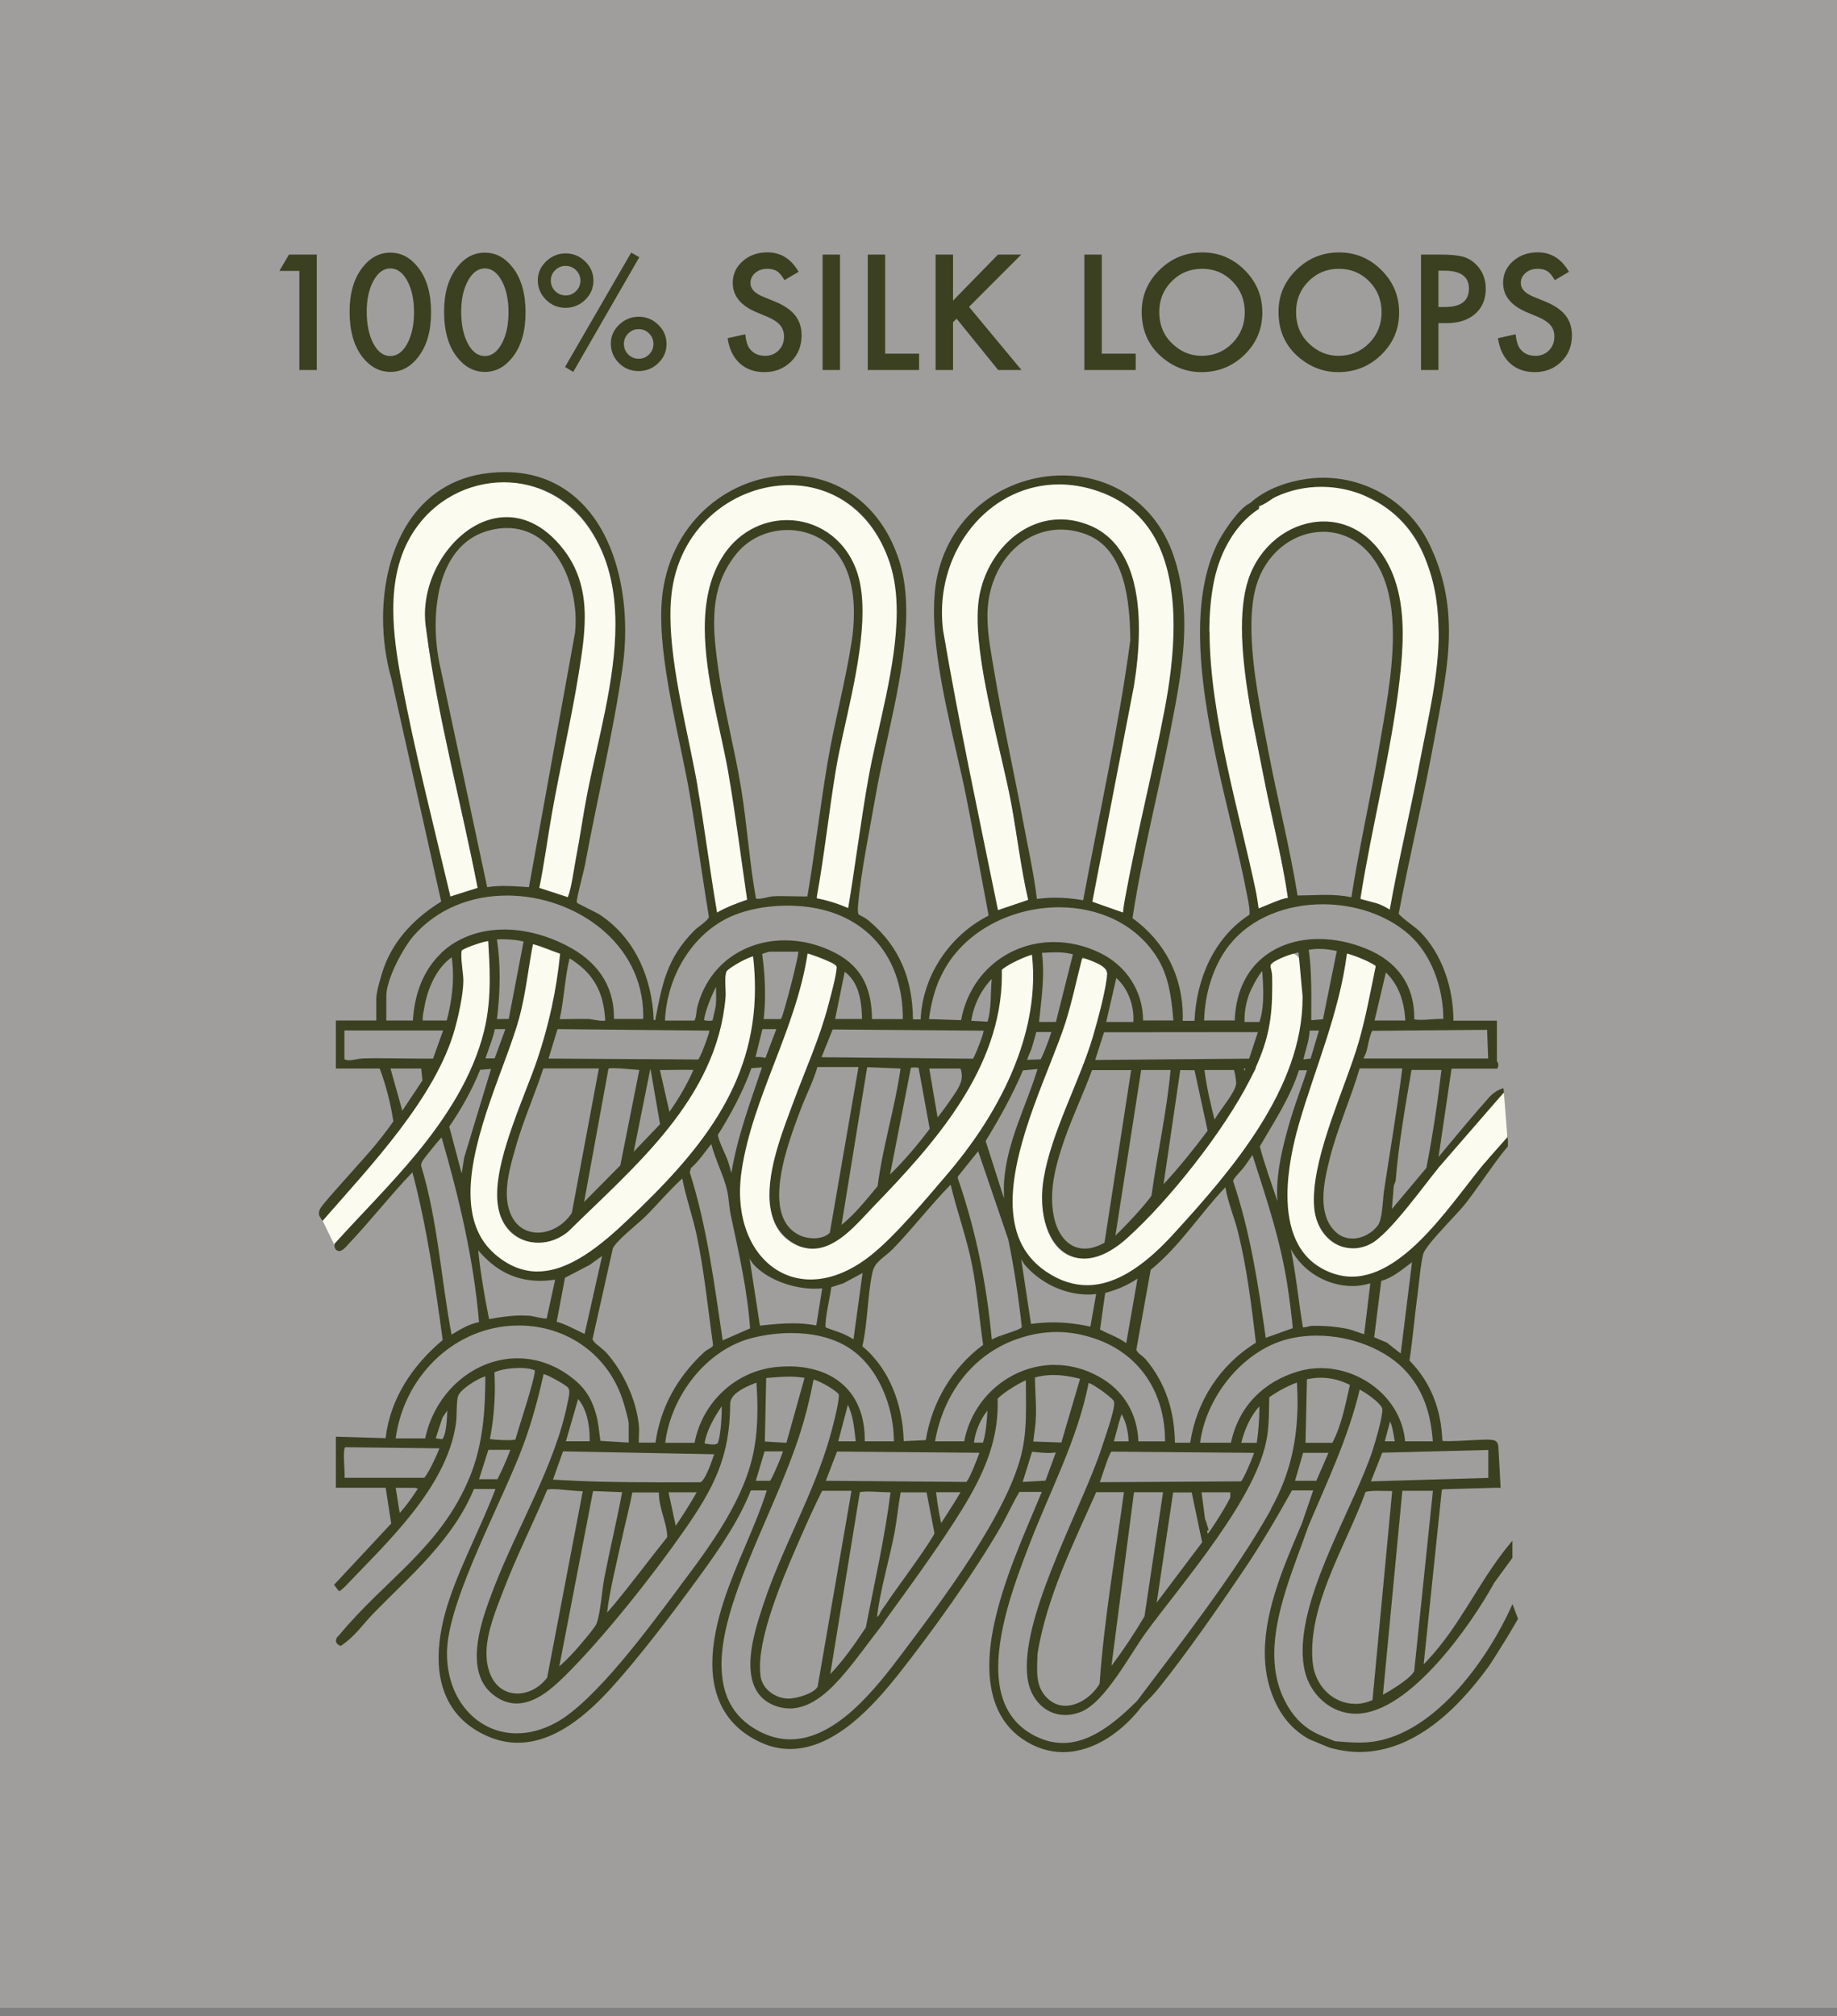 <svg width="144" height="158" viewBox="0 0 144 158" fill="none" xmlns="http://www.w3.org/2000/svg">
<rect x="0" y="0" width="144" height="158" fill="#808080" stroke="none"/>
<rect width="144" height="157.351" fill="#FCFBF0" fill-opacity="0.25"/>
<path d="M23.467 21.23H21.902L22.652 19.953H24.832V29H23.467V21.23ZM27.404 24.418C27.404 22.977 27.74 21.826 28.412 20.967C29.014 20.189 29.742 19.801 30.598 19.801C31.453 19.801 32.182 20.189 32.783 20.967C33.455 21.826 33.791 22.996 33.791 24.477C33.791 25.953 33.455 27.121 32.783 27.98C32.182 28.758 31.455 29.146 30.604 29.146C29.752 29.146 29.021 28.758 28.412 27.98C27.74 27.121 27.404 25.934 27.404 24.418ZM28.746 24.424C28.746 25.428 28.92 26.262 29.268 26.926C29.615 27.578 30.059 27.904 30.598 27.904C31.133 27.904 31.576 27.578 31.928 26.926C32.279 26.277 32.455 25.459 32.455 24.471C32.455 23.482 32.279 22.662 31.928 22.01C31.576 21.361 31.133 21.037 30.598 21.037C30.066 21.037 29.625 21.361 29.273 22.01C28.922 22.654 28.746 23.459 28.746 24.424ZM34.81 24.418C34.81 22.977 35.147 21.826 35.818 20.967C36.42 20.189 37.148 19.801 38.004 19.801C38.859 19.801 39.588 20.189 40.19 20.967C40.861 21.826 41.197 22.996 41.197 24.477C41.197 25.953 40.861 27.121 40.19 27.98C39.588 28.758 38.861 29.146 38.01 29.146C37.158 29.146 36.428 28.758 35.818 27.98C35.147 27.121 34.81 25.934 34.81 24.418ZM36.152 24.424C36.152 25.428 36.326 26.262 36.674 26.926C37.022 27.578 37.465 27.904 38.004 27.904C38.539 27.904 38.982 27.578 39.334 26.926C39.685 26.277 39.861 25.459 39.861 24.471C39.861 23.482 39.685 22.662 39.334 22.01C38.982 21.361 38.539 21.037 38.004 21.037C37.473 21.037 37.031 21.361 36.68 22.01C36.328 22.654 36.152 23.459 36.152 24.424ZM42.158 21.963C42.158 21.396 42.375 20.904 42.809 20.486C43.25 20.068 43.76 19.859 44.338 19.859C44.932 19.859 45.443 20.07 45.873 20.492C46.303 20.91 46.518 21.41 46.518 21.992C46.518 22.578 46.303 23.08 45.873 23.498C45.443 23.916 44.926 24.125 44.32 24.125C43.727 24.125 43.217 23.912 42.791 23.486C42.369 23.061 42.158 22.553 42.158 21.963ZM43.178 21.98C43.178 22.309 43.291 22.586 43.518 22.812C43.744 23.039 44.02 23.152 44.344 23.152C44.66 23.152 44.932 23.039 45.158 22.812C45.385 22.586 45.498 22.312 45.498 21.992C45.498 21.676 45.385 21.404 45.158 21.178C44.932 20.951 44.658 20.838 44.338 20.838C44.018 20.838 43.744 20.951 43.518 21.178C43.291 21.404 43.178 21.672 43.178 21.98ZM49.477 19.795L50.115 20.158L44.935 29.146L44.291 28.76L49.477 19.795ZM47.883 26.92C47.883 26.357 48.1 25.867 48.533 25.449C48.975 25.031 49.484 24.822 50.062 24.822C50.66 24.822 51.174 25.033 51.603 25.455C52.033 25.873 52.248 26.373 52.248 26.955C52.248 27.545 52.031 28.047 51.598 28.461C51.172 28.875 50.654 29.082 50.045 29.082C49.451 29.082 48.941 28.871 48.516 28.449C48.094 28.027 47.883 27.518 47.883 26.92ZM48.908 26.943C48.908 27.271 49.02 27.549 49.242 27.775C49.469 28.002 49.744 28.115 50.068 28.115C50.389 28.115 50.66 28.002 50.883 27.775C51.109 27.549 51.223 27.275 51.223 26.955C51.223 26.635 51.109 26.361 50.883 26.135C50.66 25.908 50.387 25.795 50.062 25.795C49.746 25.795 49.475 25.908 49.248 26.135C49.022 26.361 48.908 26.631 48.908 26.943ZM62.602 21.301L61.494 21.957C61.287 21.598 61.09 21.363 60.902 21.254C60.707 21.129 60.455 21.066 60.147 21.066C59.768 21.066 59.453 21.174 59.203 21.389C58.953 21.6 58.828 21.865 58.828 22.186C58.828 22.627 59.156 22.982 59.812 23.252L60.715 23.621C61.449 23.918 61.986 24.281 62.326 24.711C62.666 25.137 62.836 25.66 62.836 26.281C62.836 27.113 62.559 27.801 62.004 28.344C61.445 28.891 60.752 29.164 59.924 29.164C59.139 29.164 58.49 28.932 57.978 28.467C57.475 28.002 57.16 27.348 57.035 26.504L58.418 26.199C58.48 26.73 58.59 27.098 58.746 27.301C59.027 27.691 59.438 27.887 59.977 27.887C60.402 27.887 60.756 27.744 61.037 27.459C61.318 27.174 61.459 26.812 61.459 26.375C61.459 26.199 61.434 26.039 61.383 25.895C61.336 25.746 61.26 25.611 61.154 25.49C61.053 25.365 60.92 25.25 60.756 25.145C60.592 25.035 60.397 24.932 60.17 24.834L59.297 24.471C58.059 23.947 57.44 23.182 57.44 22.174C57.44 21.494 57.699 20.926 58.219 20.469C58.738 20.008 59.385 19.777 60.158 19.777C61.201 19.777 62.016 20.285 62.602 21.301ZM65.848 19.953V29H64.482V19.953H65.848ZM69.387 19.953V27.717H72.047V29H68.022V19.953H69.387ZM74.707 23.562L78.228 19.953H80.051L75.961 24.049L80.074 29H78.246L74.988 24.975L74.707 25.256V29H73.342V19.953H74.707V23.562ZM86.367 19.953V27.717H89.027V29H85.002V19.953H86.367ZM89.496 24.436C89.496 23.162 89.963 22.068 90.897 21.154C91.826 20.24 92.943 19.783 94.248 19.783C95.537 19.783 96.643 20.244 97.564 21.166C98.49 22.088 98.953 23.195 98.953 24.488C98.953 25.789 98.488 26.893 97.559 27.799C96.625 28.709 95.498 29.164 94.178 29.164C93.01 29.164 91.961 28.76 91.031 27.951C90.008 27.057 89.496 25.885 89.496 24.436ZM90.873 24.453C90.873 25.453 91.209 26.275 91.881 26.92C92.549 27.564 93.32 27.887 94.195 27.887C95.144 27.887 95.945 27.559 96.598 26.902C97.25 26.238 97.576 25.43 97.576 24.477C97.576 23.512 97.254 22.703 96.609 22.051C95.969 21.395 95.176 21.066 94.231 21.066C93.289 21.066 92.494 21.395 91.846 22.051C91.197 22.699 90.873 23.5 90.873 24.453ZM100.219 24.436C100.219 23.162 100.686 22.068 101.619 21.154C102.549 20.24 103.666 19.783 104.971 19.783C106.26 19.783 107.365 20.244 108.287 21.166C109.213 22.088 109.676 23.195 109.676 24.488C109.676 25.789 109.211 26.893 108.281 27.799C107.348 28.709 106.221 29.164 104.9 29.164C103.732 29.164 102.684 28.76 101.754 27.951C100.73 27.057 100.219 25.885 100.219 24.436ZM101.596 24.453C101.596 25.453 101.932 26.275 102.604 26.92C103.271 27.564 104.043 27.887 104.918 27.887C105.867 27.887 106.668 27.559 107.32 26.902C107.973 26.238 108.299 25.43 108.299 24.477C108.299 23.512 107.977 22.703 107.332 22.051C106.691 21.395 105.898 21.066 104.953 21.066C104.012 21.066 103.217 21.395 102.568 22.051C101.92 22.699 101.596 23.5 101.596 24.453ZM112.758 25.326V29H111.393V19.953H112.939C113.697 19.953 114.27 20.006 114.656 20.111C115.047 20.217 115.391 20.416 115.688 20.709C116.207 21.217 116.467 21.857 116.467 22.631C116.467 23.459 116.189 24.115 115.635 24.6C115.08 25.084 114.332 25.326 113.391 25.326H112.758ZM112.758 24.061H113.268C114.521 24.061 115.148 23.578 115.148 22.613C115.148 21.68 114.502 21.213 113.209 21.213H112.758V24.061ZM122.988 21.301L121.881 21.957C121.674 21.598 121.477 21.363 121.289 21.254C121.094 21.129 120.842 21.066 120.533 21.066C120.154 21.066 119.84 21.174 119.59 21.389C119.34 21.6 119.215 21.865 119.215 22.186C119.215 22.627 119.543 22.982 120.199 23.252L121.102 23.621C121.836 23.918 122.373 24.281 122.713 24.711C123.053 25.137 123.223 25.66 123.223 26.281C123.223 27.113 122.945 27.801 122.391 28.344C121.832 28.891 121.139 29.164 120.311 29.164C119.525 29.164 118.877 28.932 118.365 28.467C117.861 28.002 117.547 27.348 117.422 26.504L118.805 26.199C118.867 26.73 118.977 27.098 119.133 27.301C119.414 27.691 119.824 27.887 120.363 27.887C120.789 27.887 121.143 27.744 121.424 27.459C121.705 27.174 121.846 26.812 121.846 26.375C121.846 26.199 121.82 26.039 121.77 25.895C121.723 25.746 121.646 25.611 121.541 25.49C121.439 25.365 121.307 25.25 121.143 25.145C120.979 25.035 120.783 24.932 120.557 24.834L119.684 24.471C118.445 23.947 117.826 23.182 117.826 22.174C117.826 21.494 118.086 20.926 118.605 20.469C119.125 20.008 119.771 19.777 120.545 19.777C121.588 19.777 122.402 20.285 122.988 21.301Z" fill="#3B4021"/>
<g clip-path="url(#clip0_7099_21768)">
<path d="M116.953 86.563L116.754 91.106C113.767 94.462 109.164 102.578 103.688 100.098C99.273 98.097 100.269 91.909 101.348 88.196C102.653 83.703 104.578 79.366 105.126 74.656C105.264 74.511 107.87 75.503 107.925 75.855C107.499 77.9 107.134 79.98 106.548 81.986C105.497 85.604 102.753 91.234 103.079 94.874C103.262 96.904 105.06 98.453 107.051 97.495C108.478 96.803 111.261 92.862 112.4 91.496C112.81 91.379 113.523 90.331 113.822 90.008C114.806 88.932 116.068 87.695 116.947 86.574L116.953 86.563Z" fill="#FCFBF0"/>
<path d="M88.088 72.136L85.201 71.115L85.123 70.932L88.398 53.952C89.023 50.117 89.455 43.455 85.096 41.654C80.914 39.926 77.147 43.483 76.737 47.586C76.328 51.688 78.513 58.829 79.304 63.06C79.791 65.675 80.078 68.334 80.704 70.926L77.805 71.907C76.3 64.51 74.696 57.085 73.429 49.632C72.528 42.379 78.723 35.974 85.986 38.466C93.249 40.958 92.497 49.866 91.347 55.897C90.406 60.825 89.15 65.708 88.254 70.647C88.166 71.138 88.061 71.634 88.088 72.136Z" fill="#FCFBF0"/>
<path d="M66.5 71.79C65.565 71.356 64.58 71.032 63.557 70.865L63.54 70.475C64.154 67.147 64.497 63.769 65.056 60.43C65.775 56.154 68.148 48.835 66.632 44.91C64.89 40.395 59.071 39.999 56.593 44.113C53.838 48.673 56.277 55.663 57.146 60.658C57.737 64.064 58.158 67.498 58.667 70.915C57.704 71.255 56.736 71.567 55.873 72.13C55.801 72.153 55.73 71.807 55.718 71.718C55.16 68.463 54.756 65.174 54.197 61.918C53.417 57.38 51.559 50.881 52.195 46.438C53.556 36.928 66.549 34.397 69.802 44.247C71.451 49.231 69.033 56.188 68.126 61.349C67.518 64.817 67.092 68.323 66.5 71.796V71.79Z" fill="#FCFBF0"/>
<path d="M43.133 42.781C38.525 37.987 32.628 44.063 33.436 49.403C34.326 56.36 36.218 63.128 37.535 70.007L34.802 70.876C34.802 70.715 34.808 70.553 34.774 70.391C33.48 64.884 32.003 59.153 30.974 53.607C30.261 49.76 29.718 45.356 31.892 41.889C35.162 36.66 42.696 36.253 46.208 41.46C50.285 47.502 47.37 55.903 46.081 62.498C45.755 64.176 45.522 65.882 45.196 67.559C45.041 68.362 44.842 69.906 44.566 70.592C44.521 70.698 44.521 70.832 44.383 70.876L41.733 70.007C42.165 67.978 42.414 65.909 42.779 63.869C43.426 60.218 44.289 56.583 44.875 52.926C45.462 49.27 45.965 45.724 43.133 42.781Z" fill="#FCFBF0"/>
<path d="M68.026 94.629C72.86 89.634 78.281 83.619 78.038 76.15C78.27 75.704 80.738 74.583 80.931 74.773C81.739 81.25 78.342 87.65 74.288 92.41C72.645 94.333 70.172 97.288 68.258 98.821C62.289 103.598 56.564 99.105 57.654 91.914C58.556 85.988 62.046 80.642 62.865 74.661C62.986 74.527 65.044 75.352 65.332 75.553C65.531 75.692 65.664 75.77 65.653 76.049C65.608 76.802 65.199 78.251 64.994 79.037C64.281 81.774 63.174 84.154 62.212 86.769C61.249 89.383 58.898 94.986 61.731 97.165C64.27 99.122 66.455 96.262 68.031 94.634L68.026 94.629Z" fill="#FCFBF0"/>
<path d="M97.521 84.734C99.025 81.763 99.296 80.018 99.23 76.656C99.225 76.355 99.053 76.054 99.13 75.77C99.23 75.408 100.159 74.984 100.934 74.744C101.398 74.599 101.874 74.917 101.918 75.402L102.178 78.223C102.178 78.223 102.178 78.278 102.178 78.306C102.239 85.57 96.608 92.07 92.006 97.109C89.267 100.108 85.65 102.823 81.639 100.114C75.493 95.961 81.39 85.525 83.055 80.302C83.537 78.797 83.863 77.242 84.245 75.709C84.355 75.274 84.814 75.029 85.235 75.179C85.982 75.447 86.839 75.826 86.85 76.439C86.867 77.476 86.065 80.391 85.733 81.512C84.671 85.107 82.48 89.015 81.871 92.622C81.108 97.148 83.835 100.788 87.978 97.059C91.292 94.076 95.557 88.636 97.521 84.745" fill="#FCFBF0"/>
<path d="M43.99 74.778C43.719 77.716 43.094 80.598 42.153 83.385C41.147 86.373 38.447 91.931 39.139 94.952C39.697 97.388 42.308 98.068 44.167 96.524C49.317 91.463 55.734 86.183 56.386 78.379C56.436 77.783 56.215 76.579 56.558 76.15C56.807 75.837 58.715 74.717 59.003 74.934C59.114 75.029 59.102 75.152 59.114 75.28C60.126 84.433 55.346 90.231 49.167 96.073C46.269 98.815 42.308 102.093 38.425 98.765C33.507 94.551 38.851 84.985 40.212 79.951C40.743 77.989 40.925 75.96 41.324 73.97C41.445 73.791 41.467 73.914 41.578 73.942C42.402 74.148 43.177 74.522 43.984 74.784L43.99 74.778Z" fill="#FCFBF0"/>
<path d="M98.206 71.79C98.206 71.79 97.996 70.442 97.963 70.274C97.929 70.107 97.321 67.381 97.315 67.359C97.31 67.337 96.441 63.674 96.441 63.674L95.711 60.447C95.711 60.447 94.588 55.123 94.555 53.774C94.406 52.258 93.974 48.177 94.837 45.022C95.103 44.175 95.75 41.471 98.759 39.481C101.768 37.491 105.452 37.926 107.156 38.951C107.743 39.247 110.514 40.328 111.936 44.347C112.173 45.055 112.738 45.563 112.804 51.104C112.804 51.104 112.666 53.378 111.941 57.024C111.216 60.669 109.629 68.279 109.629 68.279L108.96 71.952C108.96 71.952 107.676 71.166 106.266 70.927C106 70.865 106.194 70.285 106.199 70.235C106.205 70.185 107.023 65.185 107.234 64.672C107.389 63.908 108.644 57.38 108.661 57.286C108.677 57.191 109.562 51.533 109.446 50.396C109.33 49.258 109.48 46.951 108.423 44.743C107.366 42.536 105.347 41.415 103.859 41.393C102.371 41.371 100.325 41.806 98.693 44.08C97.061 46.354 97.426 50.725 97.426 50.725C97.426 50.725 97.985 55.853 98.294 57.046C98.56 58.072 99.307 62.124 99.345 62.292C99.384 62.459 100.325 66.829 100.391 67.153C100.457 67.476 101.066 70.542 101.033 70.809C101.033 70.809 101.055 70.865 100.784 70.854C100.513 70.843 98.333 71.913 98.195 71.774L98.206 71.79Z" fill="#FCFBF0"/>
<path d="M38.32 73.736C38.32 73.736 38.303 73.557 37.755 73.736C37.208 73.914 35.98 74.226 35.758 74.538L35.664 75.012C35.664 75.012 35.664 75.798 35.709 76.077C35.709 76.077 35.825 76.841 35.819 77.058C35.819 77.275 35.764 78.112 35.615 78.831C35.471 79.55 34.885 81.757 34.674 82.287C34.464 82.816 34.182 83.53 33.839 84.165C33.502 84.801 32.157 86.947 31.942 87.242C31.726 87.538 30.315 89.338 30.232 89.433C30.149 89.534 26.438 93.77 26.438 93.77L25.055 95.186L26.332 97.812C26.332 97.812 27.572 96.424 27.721 96.262C27.87 96.1 30.852 92.895 30.852 92.895C30.852 92.895 32.821 90.632 33.291 90.019C33.756 89.416 35.333 87.365 35.742 86.451C35.742 86.451 36.522 85.013 36.538 84.979C36.555 84.946 37.092 84.082 37.518 82.671C37.944 81.261 38.331 80.28 38.419 77.983C38.508 75.687 38.309 73.73 38.309 73.73L38.32 73.736Z" fill="#FCFBF0"/>
<path d="M118.546 125.751C117.562 127.958 115.98 130.59 113.999 132.702C112.019 134.815 109.651 136.387 107.101 136.554C106.924 136.565 106.742 136.571 106.559 136.571C105.934 136.571 105.298 136.51 104.656 136.465L103.644 136.053C102.632 135.651 101.841 135.032 101.221 134.14C100.253 132.747 99.894 131.225 99.888 129.625C99.888 126.292 101.503 122.668 102.549 119.641C104.026 116.129 105.685 112.696 106.587 108.899C106.858 109.05 107.173 109.251 107.466 109.468C107.704 109.646 107.926 109.83 108.086 110.003C108.246 110.17 108.346 110.343 108.357 110.404V110.488H108.363C108.363 110.778 108.224 111.458 108.053 112.099C107.881 112.746 107.688 113.387 107.594 113.671C106.919 115.745 105.552 118.454 104.352 121.241C103.152 124.034 102.112 126.905 102.112 129.374C102.112 129.921 102.162 130.45 102.278 130.952C102.704 132.803 104.313 134.302 106.272 134.308H106.344C108.512 134.252 110.725 132.474 112.666 130.339C114.597 128.204 116.229 125.69 117.13 124.045C117.202 123.95 118.491 122.183 118.558 122.089V120.756C118.436 120.873 118.347 121.001 118.281 121.08L118.192 121.185C115.864 124.062 114.442 127.434 111.864 130.16C111.814 130.21 111.715 130.322 111.599 130.439L113.02 116.782L113.114 116.715L117.13 116.603H117.634C117.634 116.603 117.634 116.592 117.634 116.587H117.639L117.628 116.57C117.612 116.263 117.49 113.877 117.451 113.331V113.314L117.435 113.253C117.374 112.919 117.103 112.852 116.937 112.846C116.881 112.84 116.837 112.835 116.809 112.835C116.732 112.824 116.638 112.824 116.533 112.824C115.847 112.824 114.414 112.946 113.546 112.946C113.352 112.946 113.181 112.941 113.076 112.924H113.065C112.976 110.494 112.196 108.375 110.487 106.625C110.747 104.93 110.88 103.219 111.106 101.547C111.245 100.527 111.344 99.172 111.565 98.269C111.571 98.23 111.621 98.129 111.693 98.007C111.77 97.884 111.875 97.734 111.997 97.572C112.755 96.591 114.204 95.136 114.719 94.523C115.626 93.43 117.224 90.972 118.132 89.924L118.165 89.89L118.198 89.857V89.762C118.298 88.33 117.418 88.218 117.534 86.836C117.534 86.836 117.545 86.785 117.556 86.73C117.567 86.674 117.578 86.596 117.578 86.518C117.578 86.462 117.789 86.289 117.755 86.217C117.833 86.094 117.905 85.938 117.905 85.743L117.899 85.632L117.872 85.448L117.844 85.275L117.523 85.403C117.28 85.503 116.909 85.804 116.804 85.916C115.427 87.46 114.077 89.093 112.766 90.671L113.784 83.753H117.374L117.44 83.569V83.558L117.457 83.474V83.463V83.452C117.457 83.352 117.418 83.279 117.385 83.234V83.223L117.341 83.19V79.99H113.933C113.933 77.482 113.07 74.778 111.278 72.983C111.079 72.788 110.658 72.487 110.271 72.18C110.077 72.03 109.895 71.879 109.773 71.757C109.712 71.695 109.663 71.645 109.64 71.612C110.498 67.074 111.588 62.576 112.423 58.016C112.965 55.039 113.579 52.263 113.579 49.47C113.579 47.218 113.175 44.955 112.025 42.602C110.459 39.408 107.19 37.44 103.716 37.44C103.296 37.44 102.875 37.468 102.449 37.53C100.961 37.736 99.329 38.288 98.146 39.297L97.985 39.431C97.476 39.681 96.962 40.272 96.486 40.908C96.016 41.543 95.601 42.229 95.385 42.686C94.434 44.693 94.069 47.051 94.069 49.581C94.069 56.327 96.635 64.281 97.681 69.772C97.797 70.391 97.952 70.971 97.952 71.534C97.952 71.584 97.952 71.634 97.946 71.684C95.142 73.496 93.775 76.757 93.637 80.001H92.708C92.708 79.895 92.719 79.795 92.719 79.689C92.719 76.534 91.331 73.808 88.775 71.957C89.527 67.019 90.794 62.152 91.757 57.224C92.287 54.504 92.835 51.728 92.835 48.941C92.835 47.157 92.608 45.367 92.011 43.6C90.562 39.291 86.938 37.256 83.287 37.262H83.276C78.967 37.262 74.558 40.066 73.463 45.178C73.286 46.003 73.214 46.911 73.214 47.87C73.214 52.542 74.979 58.551 75.764 62.565C76.362 65.603 76.909 68.657 77.49 71.707L77.451 71.779C74.442 73.329 72.318 76.45 72.169 79.89H71.566C71.533 76.768 70.548 74.21 68.114 72.169C67.766 71.874 67.461 71.773 67.362 71.701C67.301 71.656 67.306 71.662 67.284 71.623C67.268 71.59 67.246 71.495 67.246 71.328C67.246 71.233 67.246 71.121 67.262 70.987C67.461 68.445 68.192 64.962 68.645 62.33C69.342 58.25 71.035 52.675 71.04 47.954C71.04 46.538 70.885 45.194 70.504 43.99C69.038 39.38 65.52 37.256 61.952 37.262H61.941C57.394 37.262 52.736 40.651 51.945 46.421C51.867 47.006 51.829 47.625 51.829 48.277C51.829 52.625 53.394 58.311 54.058 62.213C54.606 65.419 55.043 68.646 55.568 71.863C55.568 71.885 55.541 71.946 55.474 72.03C55.364 72.164 55.164 72.331 54.965 72.487C54.761 72.643 54.556 72.794 54.407 72.944C52.249 75.129 51.901 77.158 51.364 79.94V79.962L51.242 79.934C51.121 76.707 49.821 73.563 47.06 71.712C46.861 71.578 46.435 71.378 46.026 71.171C45.821 71.071 45.628 70.971 45.478 70.893C45.406 70.854 45.34 70.82 45.296 70.792L45.246 70.759L45.213 70.72V70.686H45.207C45.207 70.631 45.235 70.419 45.29 70.179C45.451 69.421 45.777 68.2 45.86 67.765C46.795 62.676 48.111 57.274 48.819 52.179C48.947 51.282 49.008 50.345 49.008 49.409C49.008 46.421 48.355 43.349 46.85 40.997C45.312 38.617 42.923 37 39.571 37H39.559C39.205 37 38.84 37.017 38.464 37.056C35.477 37.34 33.342 38.873 31.986 40.986C30.631 43.099 30.028 45.791 30.028 48.45C30.028 50.083 30.255 51.711 30.681 53.194L34.586 70.659C32.634 71.852 30.93 73.552 30.111 75.776C30.012 76.049 29.862 76.523 29.735 76.997C29.608 77.476 29.503 77.939 29.497 78.251V79.979H26.328V83.742H29.763C30.261 85.046 30.62 86.496 30.836 87.884C30.288 88.664 29.691 89.428 29.071 90.152C28.419 90.911 26.167 93.386 25.503 94.194C25.448 94.266 25.326 94.395 25.221 94.54C25.122 94.684 25.006 94.863 25 95.091C25 95.186 25.022 95.287 25.083 95.376L25.183 95.532L25.282 95.688L25.526 95.409C28.977 91.451 34.166 86.011 35.654 80.642C35.942 79.606 36.307 77.972 36.323 76.88V76.857C36.323 76.395 36.163 75.481 36.163 74.878V74.851C36.163 74.75 36.169 74.656 36.179 74.589C36.185 74.538 36.196 74.505 36.207 74.477C36.257 74.444 36.373 74.377 36.511 74.315C36.794 74.187 37.192 74.042 37.557 73.925C37.834 73.836 38.105 73.775 38.27 73.752C38.331 74.75 38.387 75.731 38.387 76.701C38.387 78.089 38.282 79.455 37.939 80.826C37.059 84.377 34.952 87.622 32.634 90.431C30.648 92.839 28.396 95.075 26.283 97.41L26.25 97.449L26.217 97.488V97.594V97.611C26.217 97.689 26.228 97.778 26.278 97.868L26.499 97.633L26.283 97.868C26.35 97.979 26.455 98.04 26.576 98.046H26.588C26.709 98.046 26.798 97.99 26.853 97.951C27.036 97.823 27.202 97.622 27.262 97.561C28.999 95.733 30.604 93.67 32.313 91.892C32.318 91.886 32.324 91.88 32.33 91.875C33.464 96.167 34.1 100.599 34.703 105.02C32.368 106.982 30.587 109.579 30.227 112.712L26.328 112.595V116.598H30.233L30.665 119.402L26.189 124.201L26.499 124.619L26.621 124.709L26.947 124.435C26.947 124.435 27.025 124.363 27.091 124.296C30.31 120.901 34.996 116.62 35.737 111.592C35.787 111.257 35.787 110.828 35.803 110.41C35.815 110.003 35.842 109.596 35.908 109.407C35.936 109.317 36.058 109.133 36.24 108.961C36.523 108.693 36.937 108.403 37.341 108.18C37.59 108.041 37.839 107.929 38.044 107.863C38.044 110.572 37.85 113.242 36.838 115.717C34.553 121.308 30.238 123.727 26.582 128.154L26.477 128.254V128.259C26.438 128.298 26.339 128.404 26.333 128.572C26.333 128.739 26.433 128.85 26.543 128.912L26.621 128.956L26.698 129.001L26.842 128.9C27.838 128.226 28.507 127.228 29.265 126.453C32.141 123.499 35.494 120.717 37.153 116.692H38.84C37.762 119.547 36.229 122.39 35.234 125.311C34.73 126.793 34.382 128.382 34.382 129.904V129.926C34.376 132.457 35.394 134.848 38.232 136.075C39.034 136.426 39.825 136.582 40.594 136.582C43.52 136.571 46.02 134.369 47.918 132.29C50.219 129.753 52.764 126.375 54.788 123.599C56.309 121.509 57.886 119.262 58.859 116.804H60.11C59.191 119.719 57.709 122.484 56.741 125.461C56.226 127.044 55.839 128.744 55.839 130.372V130.394C55.839 132.881 56.796 135.233 59.579 136.532C60.37 136.905 61.161 137.073 61.93 137.073H61.935H61.941C63.711 137.067 65.343 136.209 66.775 135.06C68.208 133.906 69.442 132.451 70.415 131.231C73.07 127.875 76.295 123.376 78.436 119.68C78.967 118.755 79.393 117.774 79.913 116.921H81.667C80.256 120.321 78.608 123.895 77.872 127.557C77.678 128.505 77.551 129.525 77.551 130.545V130.556C77.551 132.725 78.165 134.921 80.123 136.27C81.18 137 82.275 137.318 83.337 137.318H83.343C85.793 137.307 88.039 135.668 89.56 133.661C89.981 133.249 90.434 132.803 90.866 132.262C93.079 129.491 95.485 126.03 97.471 123.086C98.843 121.057 100.087 118.939 101.276 116.804H102.942C102.654 117.662 102.344 118.538 102.051 119.402C100.801 122.367 99.147 126.002 99.147 129.525C99.147 130.751 99.352 131.961 99.844 133.12C100.463 134.581 101.376 135.612 102.621 136.303L104.164 136.944L104.219 136.961L104.275 136.978C105.06 137.195 105.829 137.307 106.576 137.307C110.841 137.296 114.243 133.962 116.66 130.651C116.859 130.378 117.523 129.33 118.154 128.298C118.469 127.786 118.768 127.273 118.995 126.871L118.563 125.717L118.546 125.751ZM104.441 113.075H102.339L102.449 108.097C102.798 108.019 103.157 107.974 103.517 107.974C104.324 107.974 105.121 108.175 105.818 108.543C105.458 110.103 105.154 111.726 104.441 113.075ZM106.233 133.533C104.535 133.533 103.063 132.167 102.892 130.227C102.87 129.96 102.859 129.698 102.859 129.43V129.419C102.859 125.221 105.597 120.896 107.046 116.932L107.068 116.921C107.212 116.865 107.594 116.837 107.986 116.837H108.02C108.412 116.837 108.822 116.854 109.132 116.854L107.588 133.237C107.129 133.438 106.67 133.538 106.227 133.538L106.233 133.533ZM110.852 130.969C110.852 130.969 110.819 131.047 110.758 131.125C110.697 131.208 110.608 131.303 110.498 131.403C109.978 131.888 109.021 132.49 108.407 132.814L109.928 116.837H112.323L110.857 130.969H110.852ZM116.666 113.638V115.828L107.466 116.096L108.352 113.849L116.666 113.638ZM109.336 112.958H108.551L108.971 111.397C109.043 111.57 109.104 111.753 109.148 111.954C109.22 112.277 109.27 112.618 109.331 112.952L109.336 112.958ZM112.323 112.958H110.144C109.851 109.596 106.725 107.227 103.539 107.221C102.958 107.221 102.372 107.299 101.802 107.467C99.036 108.275 97.094 110.232 96.492 113.069H94.074C94.5 109.802 96.879 106.58 99.888 105.304C100.884 104.88 102.029 104.674 103.213 104.674H103.218C105.879 104.674 108.7 105.727 110.31 107.578C111.648 109.111 112.163 110.923 112.318 112.958H112.323ZM94.522 119.19L94.462 119.056L94.19 116.954H96.442C96.442 117.016 96.442 117.083 96.442 117.138C96.442 117.222 96.442 117.294 96.431 117.361C96.431 117.373 96.403 117.439 96.364 117.512C96.193 117.863 95.756 118.588 95.358 119.212C95.158 119.524 94.959 119.82 94.81 120.032C94.76 120.104 94.716 120.16 94.677 120.21L94.616 119.965L94.749 119.92L94.522 119.184V119.19ZM88.891 116.949H91.17L89.715 126.676C88.924 128.009 88.056 129.319 87.126 130.556L88.891 116.949ZM86.197 131.955C85.627 132.931 84.521 133.689 83.52 133.683H83.514C82.95 133.683 82.413 133.466 81.932 132.914C81.401 132.29 81.302 131.604 81.296 130.796C81.296 130.411 81.318 130.01 81.329 129.592C82.065 125.143 84.095 121.068 85.932 116.943H88.106C87.425 121.927 86.551 126.894 86.197 131.95V131.955ZM91.967 116.966H93.416L94.235 120.873L90.672 125.6L91.961 116.966H91.967ZM86.214 116.163C86.241 116.079 86.275 115.99 86.308 115.895C86.457 115.46 86.634 114.903 86.8 114.452C86.883 114.229 86.972 114.028 87.038 113.894C87.066 113.838 87.093 113.794 87.115 113.766L98.306 113.861C98.206 114.162 98.013 114.635 97.819 115.076C97.709 115.327 97.592 115.566 97.498 115.75C97.454 115.84 97.41 115.918 97.377 115.973L97.338 116.035L97.327 116.051C97.272 116.096 97.294 116.085 97.238 116.096L86.219 116.163H86.214ZM81.064 111.129H81.202C81.207 110.956 81.213 110.784 81.213 110.605C81.213 109.724 81.13 108.86 81.13 108.013C81.13 108.013 81.13 107.968 81.13 107.952C81.595 107.823 82.07 107.762 82.557 107.762C83.26 107.762 83.973 107.879 84.665 108.058L83.199 113.052L80.997 112.974C81.058 112.389 81.174 111.742 81.202 111.14H81.064V111.129ZM82.69 106.965C79.343 106.965 76.268 109.401 75.582 112.958H73.297C73.944 109.284 76.196 106.179 79.731 104.941C80.787 104.574 81.805 104.39 82.828 104.39C83.802 104.39 84.781 104.557 85.793 104.897C89.367 106.095 91.32 109.172 91.325 112.907C91.325 112.924 91.325 112.946 91.325 112.963H89.24C89.145 110.772 88.089 108.977 86.164 107.902C85.035 107.266 83.846 106.971 82.684 106.971L82.69 106.965ZM73.485 117.763C73.436 117.439 73.397 117.155 73.375 116.949H75.289C75.084 117.322 74.702 117.936 74.337 118.499C74.127 118.822 73.933 119.123 73.778 119.363C73.773 119.335 73.767 119.307 73.756 119.279C73.662 118.855 73.563 118.27 73.48 117.763H73.485ZM64.734 116.051L65.614 113.76L76.777 113.855C76.66 114.173 76.5 114.602 76.323 115.02C76.19 115.332 76.058 115.639 75.936 115.856C75.875 115.968 75.82 116.057 75.781 116.113L75.753 116.141L64.734 116.051ZM73.109 120.427C72.783 121.007 71.986 122.144 71.223 123.209C70.459 124.279 69.724 125.283 69.486 125.673C69.486 125.673 69.442 125.734 69.403 125.79C69.325 125.89 69.22 126.035 69.121 126.18C69.043 126.303 68.977 126.42 68.933 126.543L68.75 126.743C68.944 124.77 69.785 121.983 70.15 119.959C70.327 118.95 70.421 117.936 70.603 116.96H72.633L73.253 120.165C73.236 120.21 73.192 120.31 73.12 120.433L73.109 120.427ZM67.406 116.932C67.616 116.91 67.821 116.893 68.031 116.893C68.601 116.893 69.187 116.954 69.807 116.954C69.364 120.511 68.551 124.012 67.871 127.551C67.024 128.828 66.128 130.116 65.083 131.203L67.406 116.927V116.932ZM64.103 132.15C64.076 132.24 63.982 132.368 63.816 132.485C63.324 132.858 62.284 133.126 61.819 133.12H61.808H61.78C60.746 133.098 59.745 132.362 59.617 131.342C59.59 131.125 59.573 130.896 59.573 130.651V130.64C59.573 127.657 61.714 122.875 62.859 120.255C63.362 119.106 63.888 117.952 64.447 116.837H66.726L66.742 116.871L64.098 132.156L64.103 132.15ZM61.786 107.088C61.553 107.088 61.31 107.099 61.067 107.116C57.759 107.35 55.059 109.847 54.445 113.075H52.144C52.609 109.373 55.402 105.727 59.025 104.841C59.955 104.613 60.984 104.473 62.018 104.473C63.622 104.473 65.221 104.802 66.482 105.594C68.811 107.049 70.067 110.193 70.072 112.958H67.788C67.788 112.919 67.788 112.88 67.788 112.84C67.788 110.967 67.179 109.513 66.106 108.537C65.033 107.561 63.528 107.082 61.775 107.082L61.786 107.088ZM63.069 107.98L61.653 113.047L61.603 113.075L59.955 112.974L60.06 107.996C60.679 107.941 61.299 107.89 61.907 107.89C62.3 107.89 62.687 107.924 63.069 107.98ZM51.441 116.168C48.736 116.168 46.037 116.135 43.349 115.957L44.134 113.744L55.983 113.972C55.867 114.307 55.723 114.736 55.551 115.143C55.43 115.433 55.297 115.706 55.17 115.895C55.109 115.99 55.048 116.063 54.998 116.107L54.932 116.157L54.91 116.168C53.754 116.168 52.598 116.174 51.441 116.174V116.168ZM54.611 116.949C54.417 117.311 54.063 117.897 53.721 118.437C53.527 118.738 53.339 119.028 53.19 119.251C53.101 119.385 53.024 119.496 52.968 119.574L52.404 116.954H54.611V116.949ZM46.496 116.854L48.77 116.943C48.355 119.156 47.824 121.353 47.387 123.582C47.171 124.697 47.088 126.353 46.762 127.25C46.762 127.273 46.679 127.407 46.579 127.546C46.269 127.986 45.694 128.655 45.478 128.912C44.992 129.491 44.427 130.082 43.841 130.601L46.491 116.854H46.496ZM42.906 131.465C42.27 132.295 41.385 132.725 40.555 132.725C39.609 132.713 38.746 132.195 38.337 130.963C38.193 130.523 38.132 130.06 38.132 129.581C38.132 127.914 38.907 126.08 39.504 124.53C40.516 121.905 41.8 119.368 42.901 116.743C42.923 116.737 42.956 116.726 43.011 116.72C43.083 116.709 43.172 116.704 43.271 116.704H43.288C43.941 116.704 45.008 116.865 45.661 116.865C45.661 116.865 45.678 116.865 45.683 116.865L42.895 131.459L42.906 131.465ZM48.725 120.717C48.985 119.474 49.328 118.237 49.566 116.966H51.641L51.646 116.977V116.982C51.657 118.264 52.304 119.402 52.299 120.45V120.461V120.472C50.905 122.217 49.572 124.012 48.156 125.723C47.979 125.94 47.785 126.158 47.591 126.375C47.752 124.814 48.421 122.116 48.72 120.717H48.725ZM44.361 112.958L45.318 109.646C45.982 110.41 46.225 111.659 46.225 112.768V112.785C46.225 112.84 46.225 112.896 46.225 112.952H44.367L44.361 112.958ZM46.822 105.41C46.701 105.298 46.59 105.187 46.524 105.098L46.457 104.986L46.446 104.953L48.039 97.84C48.078 97.734 48.222 97.539 48.427 97.321C48.631 97.098 48.891 96.853 49.162 96.608C49.716 96.112 50.307 95.621 50.634 95.298C51.607 94.317 52.487 93.263 53.483 92.36C53.77 93.871 54.296 95.32 54.606 96.775C55.203 99.59 55.485 102.511 55.895 105.393C55.895 105.443 55.883 105.465 55.861 105.499C55.839 105.532 55.795 105.571 55.723 105.622C55.59 105.716 55.374 105.811 55.181 105.984C53.129 107.89 51.785 110.243 51.381 113.063H50.07C50.07 113.063 50.07 113.052 50.07 113.047C50.07 112.74 50.097 112.406 50.097 112.071C50.097 111.982 50.092 111.887 50.086 111.798H50.092L50.075 111.659L50.064 111.519H50.059C49.826 109.602 48.825 107.472 47.569 106.056C47.381 105.845 47.088 105.622 46.839 105.399L46.822 105.41ZM42.154 99.651H42.143C41.059 99.651 39.952 99.278 38.824 98.314C37.408 97.098 36.888 95.426 36.882 93.486V93.475C36.882 89.015 39.731 83.329 40.699 79.784C41.219 77.855 41.407 75.893 41.778 73.987C42.486 74.171 43.177 74.477 43.907 74.734C43.631 77.576 43.017 80.364 42.109 83.062C41.667 84.372 40.887 86.211 40.212 88.118C39.537 90.024 38.968 91.992 38.968 93.625C38.968 94.032 39.006 94.422 39.089 94.785C39.465 96.457 40.787 97.399 42.204 97.394H42.209C43.011 97.394 43.841 97.104 44.56 96.507V96.502L44.571 96.491C49.699 91.44 56.199 86.128 56.874 78.167C56.879 78.089 56.885 78.011 56.885 77.922C56.885 77.599 56.852 77.22 56.852 76.868V76.829C56.852 76.651 56.862 76.484 56.89 76.35C56.912 76.216 56.957 76.116 56.984 76.088V76.082H56.99C57.029 76.038 57.156 75.932 57.311 75.826C57.587 75.637 57.969 75.408 58.328 75.235C58.505 75.146 58.677 75.073 58.815 75.018C58.904 74.984 58.981 74.962 59.036 74.951C59.036 74.979 59.042 75.018 59.048 75.068C59.136 75.887 59.18 76.679 59.18 77.443C59.18 85.119 54.799 90.32 49.185 95.627C47.171 97.539 44.654 99.657 42.137 99.646L42.154 99.651ZM43.52 100.281L42.851 103.342H42.84H42.829C42.668 103.342 42.403 103.291 42.148 103.241C41.888 103.186 41.639 103.124 41.451 103.113C41.269 103.102 41.086 103.096 40.904 103.096C40.03 103.096 39.178 103.23 38.342 103.381C38.342 103.364 38.331 103.347 38.331 103.33C38.309 103.23 38.293 103.113 38.27 103.024C38.038 101.931 37.618 99.462 37.485 97.985C37.673 98.219 37.878 98.419 38.066 98.609C39.327 99.846 40.771 100.387 42.381 100.382H42.386C42.757 100.382 43.133 100.343 43.52 100.292V100.281ZM38.962 73.619C39.067 73.613 39.194 73.608 39.333 73.608C39.72 73.608 40.207 73.641 40.583 73.697C40.771 73.725 40.937 73.758 41.042 73.791L39.88 79.856L38.956 79.868C39.089 78.786 39.167 77.688 39.167 76.584C39.167 75.592 39.1 74.605 38.951 73.619H38.962ZM46.109 79.862C45.938 79.862 45.76 79.856 45.589 79.856C45.063 79.856 44.549 79.873 44.035 79.873C43.985 79.873 43.929 79.873 43.874 79.873C44.217 78.307 44.283 76.584 44.638 75.152L44.649 75.107C44.748 75.163 44.892 75.257 45.025 75.352C45.246 75.508 45.473 75.687 45.572 75.776C46.867 76.896 47.348 78.251 47.442 79.979C47.403 79.99 47.326 80.007 47.232 80.001H47.226C47.055 80.001 46.834 79.974 46.629 79.934C46.424 79.901 46.247 79.862 46.103 79.856L46.109 79.862ZM51.746 88.101L49.677 90.258L50.971 83.803L50.999 83.814L51.74 88.107L51.746 88.101ZM51.724 83.859C51.795 83.859 51.862 83.859 51.934 83.859C52.52 83.859 53.101 83.842 53.682 83.842C53.909 83.842 54.135 83.842 54.357 83.853C53.853 85.002 53.201 86.1 52.476 87.137L51.729 83.859H51.724ZM48.648 91.312L45.788 94.2L47.697 83.747C47.697 83.747 47.719 83.742 47.735 83.736C47.818 83.719 47.946 83.714 48.089 83.714C48.681 83.714 49.566 83.825 50.114 83.853L48.631 91.306L48.648 91.312ZM44.831 95.052C44.189 96.045 43.127 96.602 42.159 96.602C41.65 96.602 41.169 96.452 40.765 96.139C40.367 95.827 40.041 95.337 39.858 94.634C39.764 94.278 39.725 93.898 39.725 93.514C39.725 92.304 40.113 91 40.444 89.835C41.031 87.783 41.916 85.804 42.591 83.736H46.944L44.826 95.047L44.831 95.052ZM55.983 79.962L55.85 79.923C55.85 79.923 55.839 79.962 55.834 79.985H55.812C55.751 79.996 55.668 80.001 55.579 80.001C55.452 80.001 55.308 79.985 55.225 79.962L55.192 79.951C55.192 79.829 55.247 79.572 55.336 79.277C55.48 78.808 55.706 78.223 55.939 77.721C56 77.588 56.066 77.459 56.127 77.342C56.132 77.604 56.138 77.866 56.138 78.117C56.138 78.362 56.132 78.591 56.11 78.797C56.11 78.803 56.094 78.914 56.066 79.043C56.038 79.176 56.005 79.338 55.966 79.494C55.928 79.65 55.895 79.806 55.861 79.918L55.994 79.957L55.983 79.962ZM65.592 75.793C65.553 76.478 65.149 77.944 64.944 78.725C64.236 81.434 63.136 83.803 62.173 86.429C61.537 88.168 60.32 91.111 60.314 93.636C60.314 95.013 60.691 96.307 61.78 97.143C62.422 97.639 63.075 97.862 63.7 97.862C64.701 97.862 65.586 97.327 66.371 96.669C67.157 96.006 67.849 95.203 68.44 94.59C73.17 89.701 78.53 83.792 78.536 76.4C78.536 76.272 78.536 76.138 78.53 76.01C78.552 75.988 78.574 75.966 78.613 75.932C78.674 75.882 78.763 75.82 78.857 75.759C79.189 75.547 79.681 75.296 80.123 75.107C80.345 75.012 80.555 74.929 80.726 74.873C80.787 74.851 80.842 74.839 80.892 74.823C80.953 75.375 80.986 75.926 80.986 76.478C80.986 82.175 77.916 87.739 74.287 91.986C72.65 93.91 70.172 96.864 68.297 98.358C66.62 99.696 64.989 100.276 63.545 100.276C61.963 100.276 60.591 99.584 59.601 98.386C58.611 97.187 58.008 95.465 58.008 93.413C58.008 92.867 58.052 92.299 58.14 91.713C59.009 85.955 62.405 80.67 63.307 74.717C63.373 74.734 63.456 74.756 63.539 74.784C63.86 74.884 64.286 75.046 64.651 75.196C64.834 75.274 65 75.347 65.132 75.408C65.26 75.469 65.365 75.525 65.376 75.536C65.475 75.603 65.542 75.653 65.553 75.67L65.569 75.692V75.759L65.575 75.787L65.592 75.793ZM66.222 76.161C66.726 76.545 67.058 77.058 67.262 77.666C67.489 78.346 67.561 79.121 67.572 79.862H65.464L66.217 76.161H66.222ZM72.882 88.463C71.925 89.729 70.902 90.944 69.773 92.042L71.4 83.692L71.427 83.68C71.488 83.664 71.582 83.658 71.682 83.658C71.781 83.658 71.887 83.669 71.97 83.68L72.008 83.692L72.877 88.458L72.882 88.463ZM72.838 83.742H75.272L75.305 83.781C75.366 83.976 75.394 84.154 75.394 84.322C75.394 84.667 75.283 84.968 75.106 85.291C74.929 85.615 74.675 85.944 74.426 86.323C74.381 86.39 74.083 86.813 73.784 87.209C73.684 87.343 73.59 87.466 73.496 87.577L72.844 83.742H72.838ZM68.789 92.968C67.893 94.043 67.019 95.147 65.968 95.995L67.976 83.636L70.592 83.742C70.161 86.808 69.198 89.824 68.794 92.968H68.789ZM65.044 96.613C64.784 96.892 64.308 97.048 63.799 97.048H63.794C63.401 97.048 63.003 96.959 62.704 96.82C62.09 96.53 61.697 96.1 61.443 95.56C61.188 95.019 61.078 94.361 61.078 93.636C61.078 91.356 62.173 88.514 62.77 86.936C63.174 85.855 63.733 84.795 64.076 83.625H67.295L65.049 96.608L65.044 96.613ZM77.739 76.707C77.634 77.877 77.728 79.02 77.413 80.074L76.135 80.001C76.323 78.769 76.893 77.61 77.745 76.707H77.739ZM81.678 74.678C82.059 74.656 82.43 74.633 82.79 74.633C83.238 74.633 83.675 74.678 84.106 74.789L82.773 80.091H81.451C81.584 78.781 81.766 77.465 81.766 76.121C81.766 75.642 81.733 75.163 81.678 74.678ZM86.789 76.233C86.789 76.707 86.595 77.694 86.363 78.669C86.125 79.65 85.849 80.637 85.688 81.189C84.643 84.745 82.441 88.653 81.816 92.332C81.728 92.862 81.683 93.374 81.683 93.871C81.683 95.181 81.982 96.351 82.541 97.215C83.099 98.079 83.951 98.637 84.991 98.637C85.998 98.637 87.138 98.129 88.371 97.02C91.718 94.004 95.983 88.564 97.974 84.628L98.218 84.154L98.461 83.68L98.411 83.714C99.423 81.49 99.733 79.801 99.728 77.309V77.287C99.728 77.013 99.728 76.724 99.717 76.428C99.706 76.116 99.589 75.859 99.595 75.72L99.606 75.62C99.628 75.575 99.733 75.464 99.888 75.369C100.181 75.18 100.635 74.984 101.061 74.839C101.337 74.745 101.597 74.678 101.791 74.639L102.106 78.05V78.19V78.201C102.112 85.264 96.586 91.685 92.005 96.691C90.08 98.804 87.735 100.722 85.224 100.722H85.213C84.184 100.722 83.116 100.409 81.993 99.651C80.068 98.341 79.388 96.429 79.376 94.177C79.376 89.55 82.375 83.703 83.514 80.157C84.051 78.463 84.405 76.724 84.842 75.034C85.19 75.163 85.611 75.302 85.987 75.475C86.225 75.586 86.441 75.715 86.573 75.848C86.712 75.982 86.767 76.094 86.767 76.216V76.25L86.789 76.233ZM87.508 76.645C88.377 77.437 88.852 78.641 88.852 79.851C88.852 79.929 88.847 80.013 88.841 80.096H86.712L87.508 76.645ZM96.901 84.896C96.901 85.029 96.818 85.28 96.669 85.553C96.442 85.972 96.077 86.473 95.734 86.953C95.54 87.226 95.352 87.493 95.203 87.744C94.882 86.451 94.578 85.163 94.417 83.859H96.729C96.74 83.892 96.752 83.937 96.768 83.987C96.796 84.087 96.818 84.21 96.835 84.327C96.879 84.572 96.901 84.834 96.901 84.896ZM94.666 88.614C93.576 90.069 92.437 91.485 91.209 92.811L92.52 83.865L93.637 83.876L94.666 88.62V88.614ZM90.257 93.703C90.257 93.703 90.191 93.815 90.114 93.915C89.787 94.356 89.04 95.197 88.355 95.916C88.017 96.268 87.691 96.591 87.436 96.831L89.455 83.859H91.757C91.469 87.137 90.716 90.398 90.263 93.709L90.257 93.703ZM86.579 97.394C86.015 97.711 85.5 97.856 85.041 97.856C84.421 97.856 83.907 97.617 83.481 97.171C83.061 96.725 82.74 96.061 82.59 95.242C82.507 94.79 82.469 94.344 82.469 93.898C82.469 92.622 82.778 91.362 83.182 90.086C83.835 87.995 84.831 85.966 85.605 83.865H88.67L86.579 97.399V97.394ZM97.504 83.742H97.642C97.603 83.792 97.57 83.853 97.537 83.926L97.504 83.742ZM98.726 80.096H97.554C97.554 80.063 97.554 80.024 97.554 79.99C97.554 79.277 97.67 78.597 97.919 77.916C97.985 77.733 98.228 77.214 98.494 76.757C98.627 76.528 98.771 76.311 98.892 76.161C98.915 76.133 98.931 76.116 98.948 76.094V76.121C98.986 76.69 99.025 77.281 99.025 77.866C99.025 78.658 98.948 79.427 98.726 80.096ZM102.593 74.433C102.87 74.394 103.141 74.366 103.406 74.366C103.865 74.366 104.319 74.433 104.789 74.533L103.705 79.884L102.787 79.957C102.787 79.957 102.787 79.94 102.787 79.929C102.787 79.321 102.792 78.714 102.792 78.1C102.792 76.88 102.759 75.653 102.588 74.427L102.593 74.433ZM102.665 80.765H103.39L102.737 82.961L102.173 83.028C102.328 82.32 102.621 81.585 102.665 80.765ZM102.466 83.865C102.029 85.186 101.52 86.507 101.122 87.861L101.083 87.995L101.044 88.129C100.53 89.93 100.109 91.685 100.109 93.453C100.109 93.681 100.12 93.91 100.137 94.144C99.656 92.706 99.136 91.284 98.754 89.846C99.86 87.939 101.116 86.061 101.824 83.876H102.471L102.466 83.865ZM106.294 104.351C106.078 104.273 105.901 104.211 105.779 104.183C104.961 103.999 104.087 103.905 103.24 103.905C103.124 103.905 103.008 103.905 102.897 103.905C102.753 103.91 102.621 103.944 102.488 103.977C102.361 104.005 102.233 104.033 102.156 104.027H102.134C101.791 102.004 101.603 99.936 101.188 97.895C102.128 99.668 104.037 100.783 106.006 100.789C106.476 100.789 106.952 100.716 107.417 100.577L106.935 104.562C106.935 104.562 106.93 104.562 106.924 104.562C106.747 104.512 106.509 104.429 106.299 104.351H106.294ZM101.332 104.094L99.219 104.847C98.638 100.699 98.007 96.552 96.657 92.549C96.663 92.527 96.685 92.477 96.724 92.416C96.812 92.271 96.973 92.087 97.133 91.908C97.294 91.73 97.454 91.557 97.559 91.412C97.775 91.117 97.98 90.81 98.179 90.515C98.179 90.531 98.184 90.548 98.19 90.559C99.335 94.133 100.441 97.388 100.972 101.095C101 101.279 101.088 101.903 101.171 102.556C101.249 103.163 101.321 103.799 101.332 104.089V104.094ZM90.202 99.517C92.503 97.656 94.096 95.091 96.055 93.051C96.27 94.294 96.774 95.448 97.056 96.602C97.747 99.384 98.107 102.366 98.45 105.231C95.651 106.948 93.787 109.808 93.3 113.069H92.099C92.072 110.655 91.397 108.414 89.815 106.536C89.66 106.357 89.477 106.24 89.334 106.118C89.206 106.006 89.118 105.9 89.074 105.783L90.202 99.517ZM88.288 105.27C87.624 104.774 86.866 104.546 86.23 104.195L86.634 101.329C87.525 101.095 88.388 100.733 89.168 100.209L88.283 105.265L88.288 105.27ZM78.458 104.813L78.409 104.685C78.171 104.774 77.949 104.869 77.745 104.98C77.341 100.644 76.5 96.429 75.073 92.315L75.1 92.187L76.677 90.225L79.039 97.143C79.498 99.389 79.836 101.641 80.09 103.927V103.999V104.011L80.057 104.055C79.996 104.105 79.825 104.195 79.614 104.273C79.282 104.401 78.834 104.54 78.419 104.691L78.469 104.819L78.458 104.813ZM64.579 103.687H64.718C64.762 102.84 65.038 101.825 65.166 100.878L66.106 100.577L67.616 99.768L66.903 104.964C66.626 104.791 66.338 104.64 66.073 104.523C65.907 104.451 65.592 104.345 65.287 104.239C65.138 104.189 64.989 104.133 64.883 104.094C64.828 104.072 64.784 104.055 64.751 104.038L64.729 104.027L64.718 104.005L64.707 103.905C64.707 103.849 64.712 103.771 64.718 103.693H64.579V103.687ZM68.379 99.757C68.485 99.289 68.689 99.021 68.983 98.754C69.27 98.486 69.652 98.235 70.028 97.845C71.593 96.218 72.976 94.422 74.52 92.845C75.023 94.963 75.77 96.981 76.185 99.072C76.594 101.14 76.76 103.28 77.064 105.399C74.663 107.171 73.048 109.892 72.573 112.863L70.841 112.946C70.775 110.187 69.779 107.311 67.6 105.51C68.031 103.604 67.992 101.558 68.379 99.763V99.757ZM78.707 93.938L77.263 89.422C78.353 87.644 79.365 85.821 80.19 83.887L81.329 83.781C80.483 86.602 78.934 89.445 78.713 92.549C78.696 92.756 78.691 92.968 78.691 93.179C78.691 93.436 78.696 93.687 78.702 93.938H78.707ZM80.04 98.665L80.289 99.077V99.088L80.311 99.105C81.545 100.549 83.42 101.457 85.323 101.457C85.522 101.457 85.727 101.441 85.926 101.418L85.472 103.972C84.504 103.754 83.525 103.637 82.546 103.637C81.971 103.637 81.396 103.682 80.82 103.76L80.046 98.659L80.04 98.665ZM82.413 80.882C82.319 81.2 82.137 81.718 81.949 82.181C81.844 82.437 81.744 82.677 81.661 82.85C81.628 82.922 81.6 82.978 81.573 83.023L80.505 83.062C80.555 82.922 80.621 82.766 80.682 82.621C80.76 82.448 80.815 82.32 80.842 82.242C80.997 81.78 81.102 81.317 81.235 80.882H82.402H82.413ZM58.754 98.637C58.815 98.731 58.87 98.821 58.92 98.893C58.976 98.971 59.009 99.021 59.048 99.072C60.159 100.298 62.156 100.995 63.877 101C64.076 101 64.264 100.984 64.452 100.967L63.987 103.877C63.373 103.76 62.759 103.71 62.156 103.71C61.288 103.71 60.425 103.799 59.568 103.893L58.76 98.642L58.754 98.637ZM58.793 104.111L56.652 105.047C55.989 100.638 55.435 96.173 54.069 91.88L54.163 91.546C54.81 90.972 55.264 90.264 55.756 89.662C56.094 90.95 56.735 92.126 57.006 93.33C57.139 93.915 57.145 94.562 57.283 95.225C57.914 98.174 58.594 101.14 58.799 104.116L58.793 104.111ZM62.427 75.436C62.267 76.172 62.024 77.147 61.797 77.983C61.57 78.814 61.36 79.528 61.293 79.7C61.26 79.778 61.233 79.829 61.199 79.868H59.866C59.933 79.21 59.971 78.552 59.971 77.889C59.971 76.841 59.888 75.793 59.745 74.761C59.85 74.722 59.999 74.672 60.121 74.639C60.182 74.622 60.237 74.605 60.276 74.594L60.32 74.583H62.588C62.566 74.772 62.51 75.079 62.433 75.436H62.427ZM59.772 80.654H60.856L60.005 82.906C59.805 82.861 59.612 82.839 59.429 82.839C59.357 82.839 59.297 82.839 59.225 82.839L59.767 80.654H59.772ZM59.728 83.658C58.832 86.356 57.797 89.065 57.333 91.931C57.239 91.596 57.156 91.251 57.034 90.922C56.951 90.693 56.757 90.281 56.58 89.863C56.492 89.656 56.409 89.45 56.354 89.277C56.304 89.132 56.276 89.004 56.271 88.948C57.305 87.298 58.234 85.57 58.904 83.714L59.733 83.653L59.728 83.658ZM44.294 100.136L46.214 99.138L47.199 98.43L45.827 104.54C45.766 104.512 45.694 104.479 45.617 104.445C45.301 104.295 44.881 104.077 44.483 103.899C44.173 103.76 43.891 103.648 43.636 103.598L44.289 100.142L44.294 100.136ZM55.878 113.208C55.684 113.208 55.458 113.164 55.225 113.125C55.408 112.066 55.961 111.129 56.575 110.204C56.575 110.276 56.575 110.354 56.575 110.443C56.575 110.889 56.542 111.525 56.475 112.077C56.442 112.356 56.398 112.612 56.354 112.813C56.32 112.958 56.276 113.075 56.248 113.13C56.143 113.181 56.022 113.208 55.883 113.208H55.878ZM66.466 110.109C66.482 110.142 66.499 110.17 66.51 110.198C66.571 110.338 66.626 110.477 66.648 110.555C66.914 111.296 66.98 112.121 67.08 112.958H65.708L66.46 110.109H66.466ZM76.345 113.069C76.456 112.177 76.838 111.252 77.407 110.549C77.352 111.419 77.291 112.255 77.059 113.063H76.345V113.069ZM87.525 111.642L87.657 111.681C87.746 111.363 87.84 111.057 87.923 110.828C88.277 111.458 88.437 112.199 88.471 112.963H87.314C87.403 112.629 87.53 112.155 87.663 111.687L87.53 111.648L87.525 111.642ZM97.299 113.075C97.57 112.021 98.013 110.984 98.721 110.22C98.721 110.26 98.721 110.299 98.721 110.332C98.721 111.252 98.649 112.166 98.516 113.075H97.299ZM109.795 106.073L108.717 105.226L107.721 104.802L108.274 100.387C109.248 100.108 109.961 99.445 110.686 98.921L109.801 106.073H109.795ZM112.805 91.468C112.932 91.407 113.048 91.329 113.159 91.223C113.374 91.022 113.59 90.766 113.784 90.52C113.977 90.281 114.149 90.052 114.243 89.952C115.045 89.077 116.03 88.084 116.854 87.131L116.699 90.766C115.393 92.254 113.817 94.562 112.008 96.507C110.177 98.486 108.125 100.053 105.99 100.053H105.984C105.348 100.053 104.695 99.919 104.02 99.612C102.831 99.072 102.073 98.23 101.592 97.199C101.111 96.167 100.922 94.941 100.922 93.664C100.922 91.702 101.371 89.64 101.835 88.04C103.107 83.653 104.988 79.377 105.586 74.722C105.68 74.745 105.79 74.778 105.918 74.817C106.31 74.945 106.83 75.146 107.245 75.347C107.45 75.447 107.632 75.542 107.754 75.62C107.793 75.642 107.82 75.664 107.848 75.687C107.433 77.699 107.068 79.723 106.504 81.674C106.017 83.357 105.143 85.52 104.385 87.711C103.633 89.907 102.997 92.137 102.991 94.016C102.991 94.239 103.002 94.456 103.019 94.668C103.168 96.385 104.419 97.829 106.056 97.834C106.487 97.834 106.935 97.734 107.383 97.516C108.191 97.115 109.226 95.95 110.26 94.696C111.267 93.464 112.235 92.159 112.799 91.479L112.805 91.468ZM108.634 76.211C109.668 77.203 110.066 78.485 110.166 79.979H107.749L108.639 76.211H108.634ZM108.639 93.252L108.501 93.23C108.44 93.653 108.412 94.233 108.346 94.774C108.291 95.314 108.169 95.827 108.025 96.011C107.555 96.658 106.764 97.07 106.017 97.065C105.514 97.065 105.038 96.892 104.64 96.491C103.97 95.811 103.738 94.902 103.738 93.898C103.738 92.823 104.015 91.669 104.264 90.693C104.861 88.369 105.884 86.1 106.581 83.736H109.923C109.524 86.903 108.988 90.058 108.506 93.224L108.645 93.246L108.639 93.252ZM111.809 91.535L109.109 94.751L109.259 92.917C109.292 92.839 109.32 92.761 109.347 92.7L109.38 92.611L109.391 92.583V92.577L109.397 92.555V92.538L109.408 92.499C109.602 89.918 110.183 86.523 110.636 83.92C110.636 83.903 110.647 83.881 110.653 83.853H112.993C112.688 86.429 112.307 88.993 111.809 91.535ZM116.572 80.704L116.655 82.956H106.88C106.958 82.783 107.057 82.588 107.124 82.376C107.184 82.159 107.256 81.752 107.356 81.373C107.406 81.189 107.461 81.01 107.511 80.893C107.533 80.843 107.549 80.81 107.566 80.787L116.566 80.709L116.572 80.704ZM94.799 49.52C94.799 48.049 94.921 46.649 95.203 45.367C95.662 43.255 96.812 41.131 98.577 39.955L98.632 39.915L98.688 39.876L98.699 39.743V39.698V39.681V39.676C98.915 39.603 99.114 39.497 99.291 39.386C99.562 39.208 99.811 39.023 100.043 38.918C101.182 38.399 102.377 38.154 103.567 38.154C106.891 38.154 110.1 40.072 111.516 43.266C112.445 45.367 112.782 47.469 112.782 49.587C112.782 52.91 111.953 56.276 111.294 59.721C110.564 63.573 109.629 67.397 108.943 71.283C108.678 71.127 108.396 70.971 108.092 70.854C107.92 70.787 107.566 70.698 107.229 70.608C107.063 70.564 106.902 70.525 106.781 70.491C106.725 70.475 106.686 70.463 106.653 70.452C106.653 70.452 106.653 70.397 106.653 70.358C107.533 64.75 109.06 58.969 109.712 53.294C109.845 52.14 109.956 50.914 109.956 49.682C109.956 47.357 109.557 44.999 108.114 43.115C106.93 41.571 105.342 40.863 103.766 40.869C101.415 40.869 99.097 42.402 98.046 44.905C97.537 46.109 97.355 47.597 97.355 49.203C97.355 53.038 98.422 57.581 98.986 60.519C99.623 63.819 100.48 67.069 100.956 70.363C100.795 70.385 100.624 70.43 100.436 70.491C100.026 70.631 99.556 70.831 99.163 70.993C98.97 71.071 98.798 71.144 98.665 71.194C98.594 70.72 98.527 70.246 98.428 69.761C97.2 63.897 94.816 55.998 94.816 49.498L94.799 49.52ZM105.923 70.313C105.254 70.179 104.584 70.135 103.926 70.135C103.179 70.135 102.438 70.179 101.719 70.179H101.714C101.094 66.344 100.126 62.598 99.412 58.813C98.92 56.204 98.096 52.358 98.096 49.119C98.096 47.753 98.24 46.504 98.605 45.518C99.501 43.054 101.625 41.677 103.722 41.677C105.37 41.677 106.996 42.513 108.053 44.403C108.888 45.902 109.187 47.798 109.187 49.81C109.187 52.776 108.545 55.964 108.125 58.478C107.466 62.419 106.554 66.338 105.934 70.313H105.923ZM96.37 74.07C98.04 71.93 100.845 70.87 103.694 70.87C106.167 70.87 108.645 71.668 110.398 73.195C112.218 74.772 113.131 77.415 113.142 79.851C113.098 79.851 113.059 79.851 113.009 79.851C112.423 79.851 111.87 79.929 111.344 79.929C111.184 79.929 111.023 79.912 110.863 79.89C110.863 79.851 110.863 79.812 110.863 79.773V79.756C110.863 77.175 109.497 75.335 107.124 74.366C105.873 73.847 104.596 73.591 103.379 73.591C101.603 73.591 99.954 74.143 98.743 75.263C97.587 76.333 96.857 77.928 96.79 79.974H94.389C94.445 77.872 95.092 75.692 96.364 74.065L96.37 74.07ZM98.605 80.882L97.919 82.967L85.849 83.073L86.529 80.943L86.568 80.899L98.605 80.888V80.882ZM73.922 49.359C73.867 48.901 73.839 48.444 73.839 47.993C73.839 45.273 74.846 42.764 76.495 40.936C78.148 39.107 80.439 37.964 83.022 37.964C84.012 37.964 85.052 38.132 86.114 38.499C88.426 39.297 89.876 40.774 90.772 42.63C91.668 44.486 91.994 46.733 91.994 49.019C91.994 51.304 91.674 53.617 91.292 55.613C90.357 60.53 89.101 65.413 88.2 70.363C88.133 70.731 88.061 71.116 88.034 71.517L85.627 70.67L88.885 53.779C89.09 52.503 89.278 50.919 89.278 49.303C89.278 47.647 89.085 45.953 88.509 44.492C87.934 43.037 86.96 41.811 85.417 41.175C84.643 40.858 83.874 40.707 83.138 40.707C81.429 40.707 79.897 41.499 78.757 42.719C77.618 43.94 76.854 45.59 76.683 47.341C76.649 47.686 76.633 48.049 76.633 48.428C76.633 52.631 78.536 59.036 79.255 62.893C79.725 65.413 80.013 67.988 80.599 70.525L78.231 71.328C76.743 64.036 75.172 56.717 73.922 49.375V49.359ZM77.402 48.35C77.402 47.452 77.518 46.566 77.833 45.657C78.691 43.176 80.76 41.504 83.16 41.504C83.802 41.504 84.466 41.621 85.146 41.878C86.673 42.457 87.525 43.751 88.011 45.323C88.493 46.883 88.587 48.69 88.603 50.184C87.691 57.018 86.169 63.757 84.908 70.553C84.184 70.424 83.448 70.352 82.707 70.352C82.231 70.352 81.755 70.391 81.279 70.452C81.042 68.423 80.577 66.416 80.212 64.432C79.487 60.491 78.597 56.572 77.938 52.642C77.689 51.154 77.407 49.743 77.407 48.355L77.402 48.35ZM73.657 76.74C75.211 73.134 79.155 71.105 83.016 71.105C86.042 71.105 88.974 72.342 90.667 74.984C91.618 76.467 91.834 78.184 91.978 79.974H89.605C89.599 77.671 88.283 75.681 86.247 74.689C85.052 74.104 83.813 73.83 82.613 73.83H82.607C79.15 73.83 76.046 76.161 75.338 79.951L72.822 79.868C72.965 78.781 73.214 77.733 73.646 76.735L73.657 76.74ZM77.114 80.765C77.092 80.86 77.064 80.983 77.02 81.122L77.153 81.166L77.02 81.127C76.898 81.518 76.71 82.019 76.539 82.415C76.456 82.616 76.373 82.789 76.312 82.906C76.301 82.928 76.29 82.95 76.279 82.972L64.397 82.856L65.271 80.681L77.114 80.776V80.765ZM54.683 61.633C54.008 57.72 52.553 52.397 52.553 48.216C52.553 47.519 52.592 46.856 52.681 46.242C53.422 41.058 57.709 38.02 61.88 38.02C65.16 38.026 68.341 39.871 69.746 44.102C70.133 45.278 70.293 46.577 70.293 47.943C70.293 52.213 68.756 57.135 68.059 61.065C67.467 64.426 67.046 67.816 66.488 71.166C65.702 70.826 64.878 70.564 64.032 70.402V70.263C64.635 66.929 64.983 63.562 65.536 60.251C66.078 57.007 67.611 51.934 67.611 47.915C67.611 46.688 67.467 45.551 67.096 44.587C66.128 42.067 63.921 40.757 61.686 40.763H61.681C59.739 40.763 57.764 41.749 56.564 43.745C55.59 45.362 55.247 47.251 55.247 49.225C55.247 53.043 56.514 57.213 57.078 60.485C57.654 63.808 58.074 67.158 58.566 70.508C57.775 70.787 56.968 71.077 56.21 71.517C56.204 71.489 56.199 71.461 56.199 71.45C55.646 68.2 55.236 64.911 54.678 61.645L54.683 61.633ZM55.983 48.757C55.983 46.833 56.381 45.066 57.731 43.394C58.716 42.179 60.226 41.538 61.736 41.538C63.014 41.538 64.286 41.995 65.232 42.937C66.51 44.202 66.941 46.125 66.936 48.032C66.936 48.835 66.864 49.626 66.748 50.351C66.272 53.422 65.42 56.555 64.883 59.694C64.286 63.211 63.888 66.757 63.29 70.252C63.18 70.252 63.075 70.257 62.969 70.257C62.405 70.257 61.83 70.229 61.249 70.229C61.039 70.229 60.829 70.229 60.613 70.246C60.425 70.257 60.215 70.307 59.993 70.358C59.778 70.402 59.562 70.447 59.413 70.441H59.407C59.33 70.441 59.269 70.424 59.258 70.419C58.754 67.637 58.561 64.61 58.091 61.756C57.571 58.601 56.724 55.44 56.293 52.341C56.121 51.103 55.977 49.905 55.977 48.757H55.983ZM57.969 71.562C59.12 71.171 60.431 70.976 61.725 70.976C62.527 70.976 63.318 71.049 64.054 71.199C68.357 72.069 70.758 75.414 70.769 79.739C70.769 79.784 70.769 79.823 70.769 79.868H68.357C68.341 78.769 68.18 77.783 67.76 76.924C67.317 76.01 66.582 75.257 65.487 74.689C64.22 74.025 62.859 73.697 61.526 73.697H61.515C58.478 73.697 55.618 75.442 54.689 78.814C54.617 79.082 54.595 79.344 54.561 79.572C54.539 79.739 54.495 79.873 54.44 79.985H52.127C52.277 76.35 54.495 72.732 57.963 71.567L57.969 71.562ZM55.618 80.765C55.596 80.854 55.568 80.955 55.535 81.066C55.413 81.467 55.22 81.997 55.043 82.421C54.954 82.632 54.866 82.817 54.794 82.945C54.772 82.984 54.755 83.012 54.738 83.034L43 82.961L43.703 80.654L55.618 80.771V80.765ZM31.456 53.322C31.124 51.533 30.83 49.632 30.83 47.775C30.83 45.652 31.212 43.589 32.335 41.8C33.989 39.163 36.749 37.797 39.504 37.797C42.043 37.797 44.566 38.957 46.197 41.376C47.713 43.617 48.239 46.203 48.244 48.924C48.244 53.35 46.834 58.105 46.032 62.208C45.7 63.897 45.473 65.603 45.146 67.269C45.069 67.682 44.98 68.267 44.875 68.836C44.776 69.399 44.654 69.956 44.532 70.252L44.51 70.313L42.276 69.583C42.679 67.615 42.928 65.63 43.277 63.679C43.924 60.039 44.781 56.405 45.373 52.731C45.611 51.248 45.838 49.788 45.838 48.366V48.355C45.838 46.226 45.312 44.169 43.559 42.352C42.342 41.086 41.009 40.529 39.714 40.529C37.988 40.529 36.39 41.504 35.223 42.931C34.055 44.358 33.309 46.254 33.309 48.166C33.309 48.461 33.331 48.757 33.369 49.052L33.392 49.208L33.408 49.331C34.299 56.187 36.141 62.849 37.441 69.583L35.294 70.263C35.294 70.207 35.283 70.151 35.267 70.09C33.967 64.582 32.495 58.852 31.466 53.316L31.456 53.322ZM41.473 69.527C40.815 69.488 40.146 69.432 39.465 69.432C39.039 69.432 38.614 69.466 38.188 69.527L34.514 52.285C34.288 51.298 34.149 50.156 34.149 48.996C34.149 47.346 34.426 45.663 35.106 44.308C35.792 42.953 36.854 41.928 38.475 41.538C38.918 41.432 39.338 41.382 39.736 41.382C41.462 41.382 42.79 42.307 43.714 43.695C44.638 45.077 45.124 46.917 45.124 48.639C45.124 48.963 45.108 49.286 45.075 49.593L41.462 69.527H41.473ZM31.538 87.047L30.609 83.742H33.004L33.021 83.764L33.115 84.678L31.538 87.047ZM33.95 82.961C33.712 82.961 33.475 82.967 33.237 82.967C32.075 82.967 30.908 82.933 29.735 82.933C29.315 82.933 28.889 82.933 28.468 82.95C28.076 82.967 27.666 83.101 27.345 83.095H27.34C27.202 83.095 27.096 83.062 26.997 83.012V80.771L27.008 80.76H34.736L33.95 82.956V82.961ZM35.023 79.979H33.143C33.137 79.946 33.132 79.907 33.132 79.851C33.132 79.555 33.237 79.109 33.27 78.914C33.524 77.443 34.227 75.859 35.411 75.023C35.471 75.497 35.51 75.977 35.51 76.45C35.51 77.638 35.328 78.825 35.018 79.979H35.023ZM34.564 74.722C33.309 75.921 32.501 77.694 32.368 79.979H30.294L30.283 79.968V78.022C30.283 77.437 30.598 76.484 31.029 75.586C31.461 74.683 32.014 73.808 32.429 73.334C34.326 71.166 37.009 70.185 39.748 70.185C42.392 70.185 45.075 71.11 47.083 72.755C49.09 74.399 50.424 76.746 50.424 79.628C50.424 79.7 50.424 79.778 50.418 79.856H48.128C48.128 79.823 48.128 79.79 48.128 79.751V79.739C48.128 77.119 46.695 75.274 44.433 74.115C42.801 73.273 41.114 72.849 39.532 72.849C37.623 72.849 35.859 73.468 34.559 74.711L34.564 74.722ZM38.116 82.766C38.226 82.426 38.403 81.964 38.547 81.534C38.658 81.194 38.746 80.904 38.785 80.654H39.615L38.779 82.939L38.06 82.95C38.077 82.894 38.093 82.833 38.116 82.766ZM37.64 83.842L38.492 83.775L36.384 90.727L36.191 91.97L35.217 88.296C36.169 86.903 37.004 85.42 37.64 83.842ZM33.01 91.373V91.323C33.01 91.2 33.049 91.117 33.148 90.95C33.226 90.821 33.547 90.414 33.867 90.019C34.166 89.645 34.476 89.283 34.614 89.138C35.992 93.882 37.131 98.698 37.551 103.615C36.749 103.771 36.036 104.206 35.4 104.601C34.575 100.27 34.326 95.705 33.015 91.368L33.01 91.373ZM31.334 118.577L31.018 116.603H32.534L32.755 116.665C32.324 117.339 31.859 117.991 31.334 118.577ZM33.845 114.847C33.707 115.115 33.569 115.366 33.447 115.555C33.375 115.672 33.303 115.767 33.259 115.817H27.008C27.008 115.756 27.014 115.695 27.014 115.633C27.014 115.115 26.958 114.58 26.958 114.106C26.958 113.911 26.969 113.732 26.991 113.565C27.003 113.537 27.025 113.493 27.047 113.443L27.052 113.42L34.443 113.509C34.326 113.833 34.089 114.362 33.84 114.847H33.845ZM35.029 111.218C34.996 111.804 34.907 112.367 34.747 112.684C34.714 112.746 34.697 112.757 34.681 112.768C34.664 112.774 34.647 112.785 34.597 112.785H34.592C34.503 112.785 34.349 112.746 34.155 112.723L34.681 111.107L35.057 110.538C35.057 110.761 35.046 110.99 35.029 111.218ZM33.32 112.729H31.018C31.633 108.063 35.344 104.195 40.09 103.899C40.284 103.888 40.483 103.882 40.677 103.882C44.466 103.882 47.757 106.212 48.875 109.914C48.93 110.092 49.035 110.449 49.124 110.8C49.168 110.973 49.212 111.14 49.24 111.285C49.267 111.425 49.29 111.542 49.284 111.575V113.058L47.066 112.924C46.961 112.255 46.933 111.592 46.728 110.85C46.452 109.841 46.004 108.977 45.196 108.275C43.758 107.021 42.137 106.452 40.572 106.452C37.214 106.452 34.122 109.022 33.325 112.735L33.32 112.729ZM38.757 107.556C38.929 107.472 39.183 107.389 39.487 107.327C39.869 107.249 40.317 107.21 40.732 107.21H40.765C41.042 107.21 41.307 107.233 41.523 107.277C41.7 107.311 41.839 107.355 41.927 107.405C41.927 107.573 41.844 107.974 41.711 108.459C41.512 109.228 41.202 110.226 40.931 111.09C40.693 111.854 40.489 112.495 40.4 112.824C40.361 112.835 40.312 112.84 40.251 112.846C40.118 112.863 39.947 112.868 39.764 112.868C39.454 112.868 39.095 112.852 38.796 112.824C38.647 112.813 38.514 112.796 38.403 112.779C38.663 111.441 38.791 110.059 38.791 108.693C38.791 108.314 38.779 107.935 38.757 107.556ZM37.551 115.934L38.282 113.626H40.008C39.897 113.939 39.687 114.446 39.476 114.92C39.288 115.338 39.1 115.728 38.995 115.929H37.546L37.551 115.934ZM53.245 124.396C52.111 125.901 50.468 128.137 48.72 130.205C46.972 132.273 45.108 134.174 43.592 134.999C42.519 135.584 41.479 135.846 40.505 135.846C37.441 135.846 35.046 133.237 35.04 129.62C35.04 129.452 35.04 129.28 35.057 129.112C35.178 127.117 36.268 124.201 37.535 121.275C38.802 118.342 40.234 115.394 41.025 113.242C41.695 111.436 42.198 109.557 42.613 107.684C42.685 107.706 42.779 107.74 42.884 107.784C43.194 107.918 43.587 108.13 43.918 108.325C44.084 108.426 44.234 108.52 44.344 108.598C44.4 108.637 44.449 108.676 44.483 108.704L44.521 108.738L44.532 108.749C44.593 108.821 44.626 108.944 44.626 109.111C44.626 109.379 44.538 109.724 44.477 110.003C43.531 114.775 40.522 119.747 38.724 124.419C38.204 125.779 37.374 127.886 37.374 129.781C37.374 130.918 37.684 132.005 38.58 132.752C39.205 133.276 39.864 133.505 40.5 133.505C41.971 133.494 43.238 132.362 44.25 131.376C47.265 128.41 51.187 123.454 53.621 119.959C55.939 116.637 57.228 114.195 57.239 110.003C57.239 109.802 57.316 109.624 57.46 109.44C57.819 108.972 58.649 108.598 59.297 108.359C59.341 109.039 59.374 109.713 59.374 110.388C59.374 111.413 59.308 112.439 59.136 113.443C58.456 117.439 55.679 121.152 53.239 124.391L53.245 124.396ZM59.247 116.051L59.933 113.744H61.376C61.271 114.067 61.067 114.591 60.851 115.07C60.729 115.343 60.613 115.6 60.514 115.795C60.464 115.895 60.419 115.979 60.381 116.04V116.051H59.241H59.247ZM70.747 129.547C69.696 130.946 68.385 132.652 66.891 133.996C65.392 135.345 63.722 136.315 61.957 136.315C61.166 136.315 60.353 136.125 59.501 135.679C57.272 134.503 56.569 132.619 56.558 130.461C56.558 128.421 57.233 126.175 57.919 124.29C59.302 120.483 61.244 116.698 62.56 112.813C63.069 111.308 63.478 109.685 63.772 108.119C63.86 108.141 63.982 108.18 64.109 108.236C64.441 108.375 64.867 108.604 65.199 108.827C65.365 108.938 65.514 109.044 65.619 109.139L65.73 109.251L65.752 109.278L65.757 109.379C65.757 109.696 65.619 110.399 65.459 111.068C65.298 111.742 65.116 112.4 65.033 112.69C63.744 117.183 61.31 121.286 59.833 125.757C59.446 126.938 58.821 128.778 58.821 130.439C58.821 131.114 58.926 131.766 59.208 132.329C59.49 132.892 59.96 133.36 60.646 133.639C61.072 133.817 61.493 133.895 61.902 133.895C62.82 133.895 63.65 133.494 64.369 132.953C65.088 132.412 65.719 131.721 66.244 131.097C67.246 129.915 68.153 128.627 69.093 127.423C69.176 127.317 69.298 127.167 69.392 126.983L69.403 126.972C71.311 124.346 73.756 121.001 75.46 118.22C76.998 115.711 78.209 113.13 78.209 110.081C78.209 109.936 78.209 109.786 78.198 109.635C78.215 109.613 78.243 109.579 78.281 109.54C78.342 109.479 78.425 109.407 78.525 109.329C78.851 109.067 79.338 108.749 79.769 108.504C79.985 108.381 80.19 108.275 80.35 108.203C80.35 108.203 80.394 108.186 80.416 108.175C80.416 108.208 80.416 108.247 80.416 108.281C80.416 108.922 80.428 109.557 80.428 110.181C80.428 111.347 80.383 112.495 80.145 113.626C79.139 118.437 73.834 125.444 70.753 129.536L70.747 129.547ZM80.168 116.141L80.903 113.777C81.335 113.816 81.783 113.872 82.248 113.872C82.419 113.872 82.596 113.855 82.767 113.827L81.954 116.04L80.168 116.141ZM99.634 118.287C96.879 123.231 92.586 128.722 89.123 133.315C87.453 134.966 85.489 136.604 83.326 136.599H83.315C82.651 136.599 81.96 136.448 81.23 136.097C80.107 135.551 79.376 134.782 78.906 133.856C78.442 132.931 78.248 131.838 78.248 130.662C78.248 127.423 79.714 123.605 80.665 121.119C82.258 116.938 84.455 112.88 85.34 108.375C85.412 108.403 85.5 108.448 85.6 108.498C85.926 108.676 86.347 108.966 86.695 109.234C86.866 109.368 87.021 109.496 87.138 109.607C87.193 109.657 87.237 109.708 87.27 109.747L87.303 109.791C87.337 109.88 87.342 109.908 87.342 109.986C87.342 110.031 87.342 110.087 87.331 110.159C87.303 110.455 87.126 111.107 86.922 111.753C86.717 112.406 86.49 113.069 86.358 113.465C85.655 115.644 84.189 118.716 82.9 121.843C81.611 124.971 80.494 128.142 80.488 130.606C80.488 130.918 80.505 131.219 80.544 131.504C80.76 133.171 81.949 134.414 83.509 134.408C83.879 134.408 84.266 134.336 84.665 134.191C85.694 133.795 86.651 132.641 87.541 131.387C88.426 130.127 89.234 128.756 89.826 127.947C91.253 125.996 93.449 123.337 95.38 120.572C97.31 117.807 98.981 114.948 99.34 112.506C99.49 111.486 99.468 110.494 99.495 109.507C100.17 109.028 100.889 108.643 101.664 108.353C101.691 108.849 101.714 109.34 101.714 109.819C101.714 112.84 101.155 115.516 99.617 118.276L99.634 118.287ZM101.514 116.051L102.151 113.861H104.136L103.185 116.051H101.52H101.514Z" fill="#3B4021"/>
<path d="M112.805 91.468L117.888 85.615L118.159 89.122L116.4 91.112L114.055 92.377L112.805 91.468Z" fill="#FCFBF0"/>
</g>
<defs>
<clipPath id="clip0_7099_21768">
<rect width="94" height="100.351" fill="white" transform="translate(25 37)"/>
</clipPath>
</defs>
</svg>
